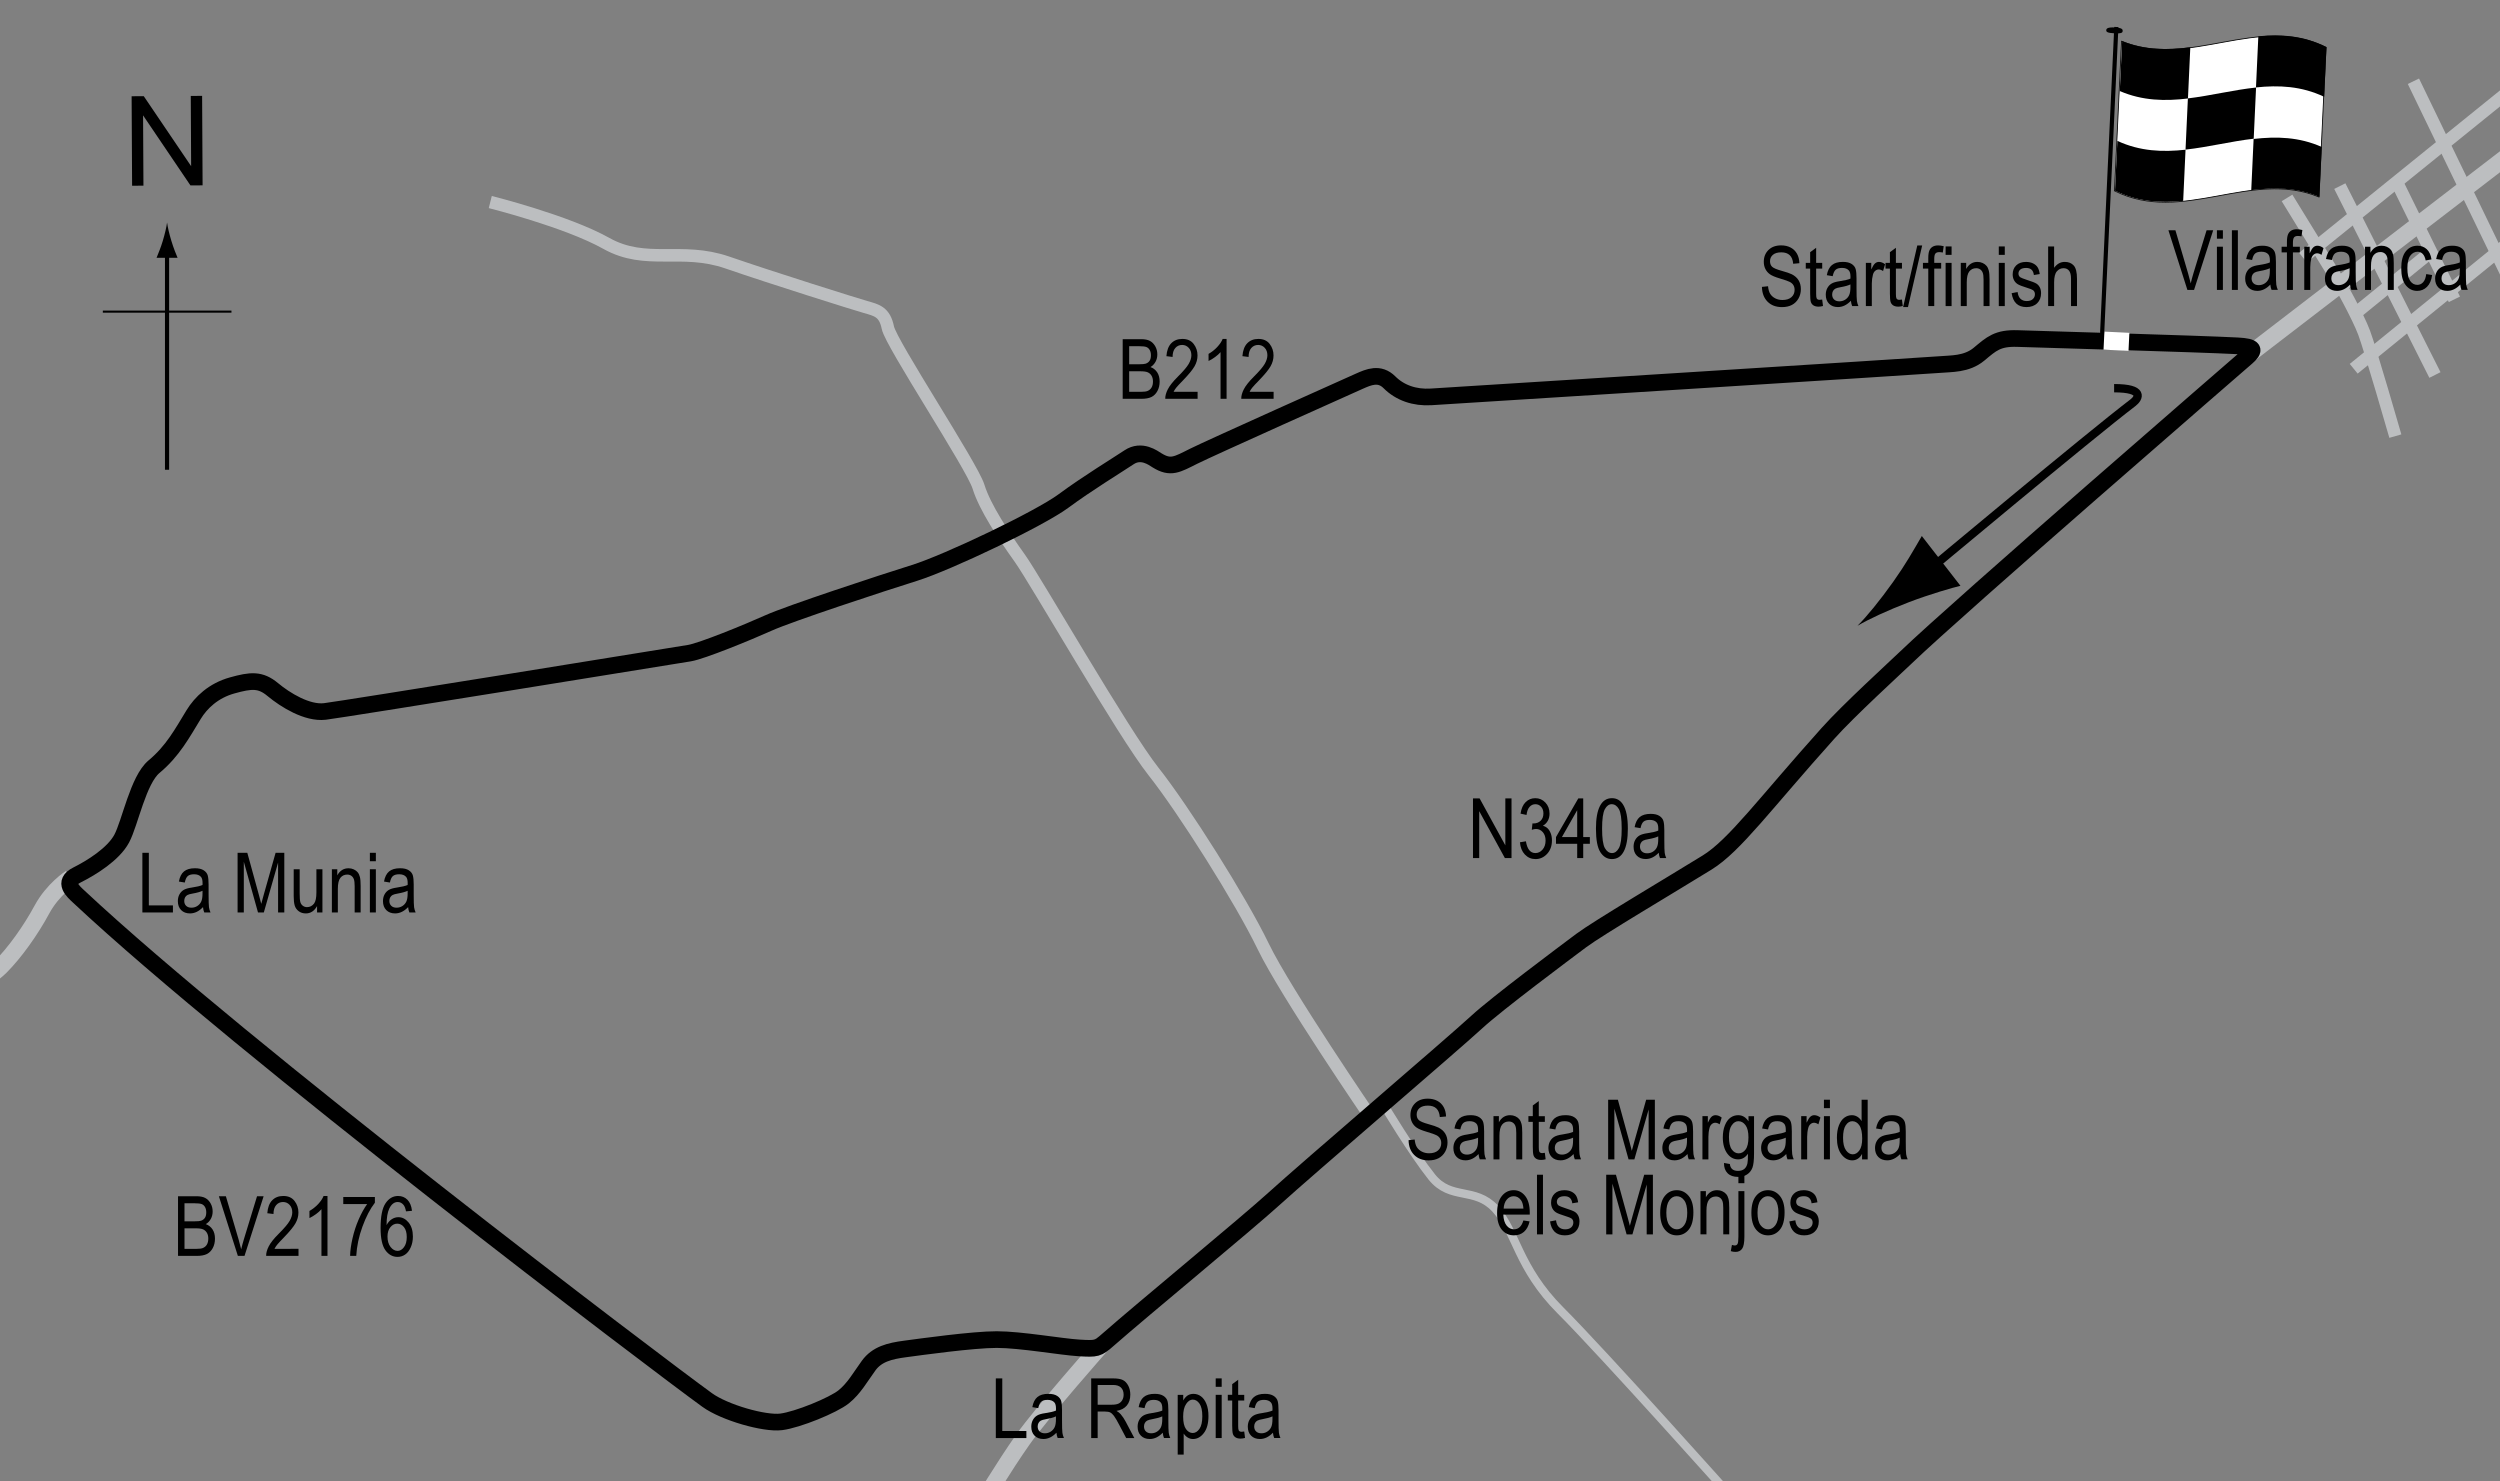 <?xml version="1.0" encoding="UTF-8"?> <!-- Generator: Adobe Illustrator 14.0.0, SVG Export Plug-In . SVG Version: 6.00 Build 43363) --> <svg xmlns="http://www.w3.org/2000/svg" xmlns:xlink="http://www.w3.org/1999/xlink" version="1.1" x="0px" y="0px" width="300px" height="177.75px" viewBox="0 0 300 177.75" xml:space="preserve"><rect x="0" y="0" width="300" height="177.75" fill="#808080" stroke="none"/> <g id="Sideroads"> <line fill="none" stroke="#BCBEC0" stroke-width="2" x1="269.943" y1="42.5" x2="304.11" y2="16.25"></line> <path fill="none" stroke="#BCBEC0" stroke-width="1.5" d="M274.443,23.75l6.25,10.167c0,0,2.25,4,3,6s3.75,12.417,3.75,12.417"></path> <line fill="none" stroke="#BCBEC0" stroke-width="1.5" x1="292.193" y1="29.833" x2="282.777" y2="37.5"></line> <line fill="none" stroke="#BCBEC0" stroke-width="1.5" x1="280.777" y1="22.333" x2="292.193" y2="45"></line> <line fill="none" stroke="#BCBEC0" stroke-width="1.5" x1="287.36" y1="21.333" x2="294.527" y2="35.917"></line> <line fill="none" stroke="#BCBEC0" stroke-width="1.5" x1="282.443" y1="44.25" x2="303.36" y2="27.25"></line> <line fill="none" stroke="#BCBEC0" stroke-width="1.5" x1="276.36" y1="30.917" x2="302.86" y2="9.5"></line> <path fill="none" stroke="#BCBEC0" stroke-width="2" d="M8.452,105.353c0,0-2.1,1.336-3.436,3.817s-3.244,5.152-4.961,6.87 s-10.878,7.825-10.878,7.825"></path> <path fill="none" stroke="#BCBEC0" stroke-width="2" d="M132.307,161.27c0,0-7.252,8.206-9.542,11.45s-5.153,8.015-5.153,8.015"></path> <path fill="none" stroke="#BCBEC0" stroke-width="1.5" d="M58.833,24.246c0,0,9.161,2.29,13.932,4.962s8.969,0.382,14.503,2.29 s15.267,4.962,16.603,5.344s2.29,0.573,2.672,2.481s10.115,16.603,10.878,19.083s3.054,5.916,4.962,8.588 s12.404,20.993,16.03,25.573s10.497,15.458,13.168,20.992s12.977,20.611,12.977,20.611"></path> <path fill="none" stroke="#BCBEC0" d="M166.085,132.643c0,0,3.435,5.724,5.725,8.587s5.153,1.146,7.634,3.817 s2.671,7.062,7.824,12.214s20.992,22.9,20.992,22.9"></path> <line fill="none" stroke="#BCBEC0" stroke-width="1.5" x1="289.61" y1="9.75" x2="304.36" y2="40.25"></line> </g> <g id="Circuit"> <path fill="none" stroke="#000000" stroke-width="2" d="M268.485,41.5c2.126,0.109,2.125,0.5,1.125,1.375s-34.5,29.875-40.875,36 c-1.408,1.353-6.852,6.312-9.375,9.125c-7.625,8.5-11.187,13.454-14.5,15.5c-4.25,2.625-13.125,7.875-15.125,9.375 s-10.093,7.535-12.5,9.75c-3.125,2.875-20.25,17.5-24.375,21.25c-3.294,2.994-15.75,13.25-19.875,16.875 c-1.263,1.11-1.375,1.125-3.5,1s-7-1-9.875-1s-9.125,0.875-11,1.125s-3.375,0.625-4.375,2s-1.75,2.75-3,3.75s-5.5,2.75-7.5,3 s-6.787-1.114-8.875-2.625c-5.875-4.25-55.875-42.125-75.375-60.375c-0.713-0.667-2-1.75-0.25-2.625s4.375-2.5,5.375-4.375 s1.969-7.037,3.875-8.625c2.25-1.875,3.375-4,4.75-6.25c0.877-1.435,2.375-2.875,4.625-3.5s3.375-0.75,4.875,0.5 s4.125,2.875,6.25,2.625s42.25-6.75,43.75-7s7-2.5,9.5-3.625s13.5-4.75,17.5-6s15-6.5,17.875-8.625s6.46-4.307,7.875-5.25 c1.5-1,2.899,0.082,3.375,0.375c1.625,1,2.375,0.5,4.375-0.5s18.75-8.5,19.875-9s2.423-1.077,3.625,0.125c1.25,1.25,3,1.875,5,1.75 s59.625-3.75,61-3.875s3.25,0,4.75-1.25s2.222-1.955,4.625-1.875C245.86,40.75,263.61,41.25,268.485,41.5z"></path> </g> <g id="Startline"> <line fill="none" stroke="#FFFFFF" stroke-width="3" x1="254.027" y1="39.867" x2="253.922" y2="42.031"></line> </g> <g id="Flag"> <g> <g> <path fill="#FFFFFF" stroke="#000000" stroke-width="0.1" d="M278.272,23.636c-8.179-3.363-16.357,3.355-24.536-0.736 c0.283-5.97,0.566-11.952,0.85-17.947c8.179,3.369,16.358-3.349,24.537,0.739C278.839,11.66,278.555,17.642,278.272,23.636z"></path> <path d="M262.555,11.819c-2.727,0.327-5.453,0.287-8.18-0.894c0.094-1.997,0.188-3.995,0.282-5.994 c2.727,1.103,5.453,1.092,8.18,0.741C262.744,7.722,262.649,9.771,262.555,11.819z"></path> <path d="M261.981,24.107c-2.727,0.271-5.453,0.121-8.18-1.225c0.095-1.991,0.188-3.982,0.283-5.976 c2.727,1.264,5.453,1.359,8.18,1.06C262.169,20.014,262.076,22.061,261.981,24.107z"></path> <path d="M270.445,16.645c-2.727,0.314-5.454,1.008-8.181,1.308c0.095-2.047,0.188-4.096,0.283-6.144 c2.727-0.326,5.453-1.019,8.18-1.306C270.633,12.55,270.539,14.597,270.445,16.645z"></path> <path d="M278.332,23.628c-2.728-1.138-5.454-1.149-8.182-0.809c0.095-2.048,0.188-4.096,0.283-6.143 c2.727-0.315,5.454-0.253,8.181,0.963C278.52,19.635,278.425,21.631,278.332,23.628z"></path> <path d="M278.899,11.617c-2.727-1.297-5.454-1.415-8.181-1.126c0.094-2.046,0.188-4.093,0.282-6.139 c2.727-0.258,5.453-0.083,8.18,1.297C279.086,7.637,278.993,9.626,278.899,11.617z"></path> </g> </g> <line fill="#FFFFFF" stroke="#000000" stroke-width="0.5" x1="253.96" y1="3.238" x2="252.258" y2="39.963"></line> <path d="M254.718,3.715c-0.007,0.194-0.093,0.323-0.974,0.284c-0.881-0.042-0.999-0.18-0.994-0.374 c0.013-0.196,0.146-0.37,1.027-0.329C254.656,3.337,254.729,3.521,254.718,3.715z"></path> <g> <path fill="none" stroke="#000000" d="M253.694,46.583c3.667,0,2.967,1.204,2.25,1.75c-5.249,4-25.019,20.525-25.019,20.525"></path> <path d="M227.185,69.816c1.501-2.11,2.352-3.644,3.433-5.494l4.638,5.976c-0.77,0.169-3.759,1.032-6.175,1.961 c-2.59,0.995-4.829,2.036-6.182,2.836C224.012,73.985,225.581,72.075,227.185,69.816z"></path> </g> </g> <g id="North"> <g> <g> <g> <line fill="none" stroke="#000000" stroke-width="0.5" x1="20.045" y1="56.371" x2="20.045" y2="30.088"></line> <path d="M19.534,28.907c-0.25,0.827-0.48,1.364-0.746,2.027h2.521c-0.112-0.237-0.496-1.2-0.745-2.027 c-0.268-0.885-0.45-1.687-0.516-2.207C19.983,27.221,19.8,28.022,19.534,28.907z"></path> </g> </g> </g> <line fill="none" stroke="#000000" stroke-width="0.25" x1="12.34" y1="37.396" x2="27.776" y2="37.396"></line> <g> <path d="M15.852,22.287L15.794,11.55l1.458-0.008l5.685,8.4l-0.045-8.43l1.362-0.007l0.057,10.737l-1.458,0.008l-5.685-8.407 l0.045,8.438L15.852,22.287z"></path> </g> </g> <g id="Labels"> <g> <path d="M17.085,109.495v-7.158h0.776v6.313h2.891v0.845H17.085z"></path> <path d="M24.361,108.855c-0.241,0.25-0.491,0.439-0.752,0.566s-0.53,0.19-0.811,0.19c-0.442,0-0.796-0.133-1.06-0.4 s-0.396-0.626-0.396-1.079c0-0.299,0.062-0.565,0.186-0.796s0.293-0.412,0.508-0.542s0.54-0.226,0.977-0.288 c0.586-0.086,1.016-0.188,1.289-0.308l0.005-0.225c0-0.355-0.063-0.604-0.19-0.747c-0.179-0.208-0.454-0.313-0.825-0.313 c-0.335,0-0.586,0.069-0.752,0.208s-0.288,0.4-0.366,0.783l-0.708-0.117c0.101-0.557,0.305-0.962,0.613-1.216 c0.307-0.254,0.747-0.381,1.32-0.381c0.446,0,0.796,0.084,1.05,0.251s0.414,0.375,0.481,0.623c0.066,0.248,0.1,0.609,0.1,1.084 v1.172c0,0.82,0.016,1.337,0.047,1.55c0.03,0.213,0.092,0.421,0.183,0.623h-0.752C24.432,109.316,24.383,109.103,24.361,108.855z M24.302,106.893c-0.264,0.13-0.656,0.241-1.177,0.332c-0.303,0.052-0.515,0.111-0.635,0.178s-0.214,0.161-0.281,0.283 c-0.066,0.122-0.1,0.263-0.1,0.422c0,0.248,0.076,0.445,0.229,0.593s0.364,0.222,0.635,0.222c0.257,0,0.491-0.067,0.7-0.2 c0.211-0.133,0.367-0.312,0.472-0.535s0.156-0.548,0.156-0.974V106.893z"></path> <path d="M28.511,109.495v-7.158h1.167l1.394,5.068l0.278,1.06c0.069-0.264,0.173-0.646,0.313-1.147l1.408-4.98h1.045v7.158H33.37 v-5.987l-1.712,5.987H30.96l-1.702-6.09v6.09H28.511z"></path> <path d="M38.047,109.495v-0.762c-0.166,0.293-0.361,0.513-0.586,0.659s-0.479,0.22-0.762,0.22c-0.335,0-0.622-0.09-0.859-0.271 s-0.396-0.409-0.477-0.686c-0.079-0.277-0.119-0.654-0.119-1.133v-3.213h0.718v2.876c0,0.534,0.026,0.891,0.081,1.072 c0.053,0.181,0.152,0.326,0.297,0.435c0.146,0.109,0.311,0.164,0.496,0.164c0.345,0,0.628-0.142,0.85-0.425 c0.188-0.244,0.283-0.692,0.283-1.343v-2.778h0.723v5.186H38.047z"></path> <path d="M39.825,109.495v-5.186h0.649v0.732c0.156-0.285,0.347-0.498,0.572-0.638c0.227-0.141,0.485-0.211,0.778-0.211 c0.227,0,0.438,0.045,0.631,0.134s0.35,0.207,0.468,0.352c0.119,0.145,0.207,0.333,0.266,0.564s0.088,0.586,0.088,1.064v3.188 h-0.718v-3.158c0-0.381-0.032-0.66-0.098-0.836c-0.065-0.176-0.167-0.312-0.305-0.408c-0.139-0.096-0.299-0.144-0.481-0.144 c-0.345,0-0.62,0.129-0.825,0.386s-0.308,0.699-0.308,1.325v2.835H39.825z"></path> <path d="M44.385,103.348v-1.011h0.718v1.011H44.385z M44.385,109.495v-5.186h0.718v5.186H44.385z"></path> <path d="M48.975,108.855c-0.241,0.25-0.491,0.439-0.752,0.566s-0.53,0.19-0.811,0.19c-0.442,0-0.796-0.133-1.06-0.4 s-0.396-0.626-0.396-1.079c0-0.299,0.062-0.565,0.186-0.796s0.293-0.412,0.508-0.542s0.54-0.226,0.977-0.288 c0.586-0.086,1.016-0.188,1.289-0.308l0.005-0.225c0-0.355-0.063-0.604-0.19-0.747c-0.179-0.208-0.454-0.313-0.825-0.313 c-0.335,0-0.586,0.069-0.752,0.208s-0.288,0.4-0.366,0.783l-0.708-0.117c0.101-0.557,0.306-0.962,0.612-1.216 c0.309-0.254,0.748-0.381,1.321-0.381c0.446,0,0.796,0.084,1.05,0.251s0.414,0.375,0.48,0.623 c0.067,0.248,0.101,0.609,0.101,1.084v1.172c0,0.82,0.016,1.337,0.046,1.55c0.031,0.213,0.093,0.421,0.184,0.623h-0.752 C49.046,109.316,48.998,109.103,48.975,108.855z M48.917,106.893c-0.264,0.13-0.656,0.241-1.177,0.332 c-0.303,0.052-0.515,0.111-0.635,0.178s-0.214,0.161-0.28,0.283c-0.067,0.122-0.101,0.263-0.101,0.422 c0,0.248,0.076,0.445,0.229,0.593s0.364,0.222,0.635,0.222c0.257,0,0.49-0.067,0.701-0.2c0.209-0.133,0.366-0.312,0.471-0.535 s0.156-0.548,0.156-0.974V106.893z"></path> </g> <g> <path d="M211.432,34.427l0.732-0.078c0.039,0.394,0.127,0.701,0.266,0.92s0.336,0.396,0.594,0.53c0.256,0.133,0.547,0.2,0.869,0.2 c0.461,0,0.82-0.113,1.076-0.338c0.256-0.226,0.383-0.519,0.383-0.88c0-0.211-0.045-0.396-0.139-0.553 c-0.092-0.158-0.232-0.287-0.42-0.388c-0.188-0.101-0.592-0.243-1.213-0.427c-0.555-0.165-0.947-0.33-1.182-0.496 s-0.418-0.377-0.547-0.632c-0.131-0.255-0.195-0.544-0.195-0.867c0-0.58,0.188-1.053,0.561-1.421 c0.375-0.368,0.879-0.552,1.514-0.552c0.438,0,0.818,0.086,1.146,0.259c0.326,0.172,0.58,0.42,0.762,0.742 c0.18,0.322,0.277,0.702,0.289,1.138l-0.746,0.068c-0.039-0.465-0.178-0.811-0.418-1.035c-0.238-0.225-0.576-0.337-1.008-0.337 c-0.439,0-0.775,0.099-1.006,0.295c-0.232,0.197-0.348,0.452-0.348,0.764c0,0.29,0.086,0.514,0.254,0.674 c0.17,0.159,0.551,0.321,1.143,0.484c0.58,0.16,0.986,0.299,1.221,0.417c0.357,0.183,0.627,0.423,0.811,0.721 c0.182,0.298,0.273,0.653,0.273,1.066c0,0.41-0.096,0.783-0.287,1.119c-0.193,0.337-0.453,0.593-0.783,0.769 c-0.332,0.175-0.729,0.263-1.195,0.263c-0.725,0-1.305-0.218-1.734-0.654C211.672,35.763,211.448,35.172,211.432,34.427z"></path> <path d="M218.663,35.945l0.098,0.776c-0.197,0.052-0.377,0.078-0.537,0.078c-0.25,0-0.451-0.05-0.605-0.149 c-0.152-0.099-0.258-0.235-0.314-0.408s-0.086-0.516-0.086-1.03v-2.983h-0.527v-0.684h0.527v-1.284l0.719-0.527v1.812h0.727v0.684 h-0.727v3.032c0,0.28,0.021,0.46,0.063,0.542c0.063,0.117,0.178,0.176,0.348,0.176C218.426,35.979,218.534,35.968,218.663,35.945z "></path> <path d="M222.11,36.092c-0.24,0.25-0.49,0.439-0.752,0.566c-0.26,0.127-0.529,0.19-0.811,0.19c-0.441,0-0.795-0.133-1.059-0.4 s-0.396-0.626-0.396-1.079c0-0.299,0.063-0.565,0.186-0.796c0.125-0.231,0.293-0.412,0.508-0.542s0.541-0.226,0.977-0.288 c0.586-0.086,1.016-0.188,1.289-0.308l0.006-0.225c0-0.355-0.064-0.604-0.191-0.747c-0.178-0.208-0.453-0.313-0.824-0.313 c-0.336,0-0.586,0.069-0.752,0.208s-0.289,0.4-0.367,0.783l-0.707-0.117c0.1-0.557,0.305-0.962,0.613-1.216 c0.307-0.254,0.746-0.381,1.32-0.381c0.445,0,0.795,0.084,1.049,0.251s0.414,0.375,0.482,0.623c0.066,0.248,0.1,0.609,0.1,1.084 v1.172c0,0.82,0.016,1.337,0.047,1.55c0.029,0.213,0.092,0.421,0.182,0.623h-0.752C222.182,36.552,222.133,36.339,222.11,36.092z M222.051,34.129c-0.264,0.13-0.656,0.241-1.176,0.332c-0.303,0.052-0.516,0.111-0.635,0.178 c-0.121,0.067-0.215,0.161-0.281,0.283s-0.1,0.263-0.1,0.422c0,0.248,0.076,0.445,0.229,0.593 c0.154,0.148,0.365,0.222,0.635,0.222c0.258,0,0.492-0.067,0.701-0.2c0.211-0.133,0.367-0.312,0.471-0.535 c0.105-0.223,0.156-0.548,0.156-0.974V34.129z"></path> <path d="M223.903,36.731v-5.186h0.648v0.786c0.166-0.365,0.318-0.606,0.457-0.725s0.293-0.178,0.467-0.178 c0.24,0,0.486,0.094,0.736,0.283l-0.244,0.815c-0.178-0.127-0.354-0.19-0.521-0.19c-0.154,0-0.293,0.054-0.42,0.161 s-0.217,0.257-0.27,0.449c-0.09,0.335-0.137,0.692-0.137,1.069v2.715H223.903z"></path> <path d="M228.233,35.945l0.098,0.776c-0.197,0.052-0.377,0.078-0.537,0.078c-0.25,0-0.451-0.05-0.605-0.149 c-0.152-0.099-0.258-0.235-0.314-0.408s-0.086-0.516-0.086-1.03v-2.983h-0.527v-0.684h0.527v-1.284l0.719-0.527v1.812h0.727v0.684 h-0.727v3.032c0,0.28,0.021,0.46,0.063,0.542c0.063,0.117,0.178,0.176,0.348,0.176C227.997,35.979,228.104,35.968,228.233,35.945z "></path> <path d="M228.375,36.849l1.701-7.397h0.586l-1.705,7.397H228.375z"></path> <path d="M231.393,36.731v-4.502h-0.641v-0.684h0.641v-0.552c0-0.407,0.041-0.712,0.127-0.916c0.084-0.204,0.215-0.359,0.389-0.466 c0.176-0.107,0.395-0.161,0.658-0.161c0.207,0,0.432,0.031,0.676,0.093l-0.107,0.762c-0.148-0.033-0.291-0.049-0.424-0.049 c-0.215,0-0.369,0.056-0.461,0.168c-0.094,0.112-0.141,0.326-0.141,0.642v0.479h0.83v0.684h-0.83v4.502H231.393z"></path> <path d="M233.473,30.584v-1.011h0.717v1.011H233.473z M233.473,36.731v-5.186h0.717v5.186H233.473z"></path> <path d="M235.293,36.731v-5.186h0.65v0.732c0.156-0.285,0.346-0.498,0.572-0.638c0.227-0.141,0.484-0.211,0.777-0.211 c0.227,0,0.438,0.045,0.631,0.134s0.35,0.207,0.469,0.352s0.207,0.333,0.266,0.564s0.088,0.586,0.088,1.064v3.188h-0.719v-3.158 c0-0.381-0.031-0.66-0.098-0.836c-0.064-0.176-0.166-0.312-0.305-0.408s-0.299-0.144-0.48-0.144c-0.346,0-0.621,0.129-0.826,0.386 s-0.307,0.699-0.307,1.325v2.835H235.293z"></path> <path d="M239.854,30.584v-1.011h0.719v1.011H239.854z M239.854,36.731v-5.186h0.719v5.186H239.854z"></path> <path d="M241.397,35.179l0.719-0.137c0.041,0.366,0.156,0.639,0.346,0.816c0.188,0.179,0.438,0.268,0.75,0.268 s0.553-0.077,0.723-0.232c0.172-0.155,0.256-0.351,0.256-0.588c0-0.205-0.072-0.365-0.219-0.479 c-0.102-0.078-0.346-0.176-0.732-0.293c-0.561-0.172-0.936-0.319-1.123-0.439c-0.189-0.121-0.336-0.282-0.439-0.483 c-0.105-0.202-0.156-0.431-0.156-0.688c0-0.443,0.141-0.802,0.424-1.079s0.676-0.415,1.178-0.415c0.314,0,0.594,0.057,0.832,0.171 c0.24,0.114,0.422,0.267,0.549,0.459s0.215,0.467,0.264,0.825l-0.703,0.117c-0.064-0.566-0.373-0.85-0.922-0.85 c-0.313,0-0.545,0.063-0.699,0.187c-0.152,0.125-0.229,0.285-0.229,0.479c0,0.191,0.072,0.342,0.219,0.453 c0.09,0.064,0.35,0.168,0.783,0.311c0.598,0.189,0.982,0.34,1.158,0.453c0.174,0.112,0.311,0.266,0.408,0.46 c0.098,0.194,0.146,0.425,0.146,0.692c0,0.496-0.158,0.897-0.471,1.203c-0.314,0.307-0.744,0.46-1.287,0.46 C242.151,36.849,241.561,36.292,241.397,35.179z"></path> <path d="M245.778,36.731v-7.158h0.717v2.568c0.17-0.238,0.361-0.416,0.574-0.535s0.449-0.178,0.705-0.178 c0.453,0,0.811,0.144,1.072,0.432s0.393,0.816,0.393,1.584v3.286h-0.717v-3.286c0-0.449-0.08-0.771-0.24-0.967 c-0.158-0.195-0.379-0.293-0.658-0.293c-0.313,0-0.578,0.125-0.799,0.376c-0.219,0.25-0.33,0.695-0.33,1.333v2.837H245.778z"></path> </g> <g> <path d="M262.487,34.79l-2.277-7.158h0.84l1.529,5.2c0.117,0.404,0.221,0.794,0.309,1.172c0.092-0.394,0.195-0.785,0.313-1.172 l1.59-5.2h0.791l-2.295,7.158H262.487z"></path> <path d="M266.03,28.643v-1.011h0.717v1.011H266.03z M266.03,34.79v-5.186h0.717v5.186H266.03z"></path> <path d="M267.827,34.79v-7.158h0.717v7.158H267.827z"></path> <path d="M272.44,34.15c-0.24,0.25-0.49,0.439-0.752,0.566c-0.26,0.127-0.529,0.19-0.811,0.19c-0.441,0-0.795-0.133-1.059-0.4 s-0.396-0.626-0.396-1.079c0-0.299,0.063-0.565,0.186-0.796c0.125-0.231,0.293-0.412,0.508-0.542s0.541-0.226,0.977-0.288 c0.586-0.086,1.016-0.188,1.289-0.308l0.006-0.225c0-0.355-0.064-0.604-0.191-0.747c-0.178-0.208-0.453-0.313-0.824-0.313 c-0.336,0-0.586,0.069-0.752,0.208s-0.289,0.4-0.367,0.783l-0.707-0.117c0.1-0.557,0.305-0.962,0.611-1.216 c0.309-0.254,0.748-0.381,1.322-0.381c0.445,0,0.795,0.084,1.049,0.251s0.414,0.375,0.48,0.623 c0.068,0.248,0.102,0.609,0.102,1.084v1.172c0,0.82,0.016,1.337,0.045,1.55c0.031,0.213,0.094,0.421,0.184,0.623h-0.752 C272.512,34.611,272.463,34.398,272.44,34.15z M272.381,32.188c-0.264,0.13-0.656,0.241-1.176,0.332 c-0.303,0.052-0.516,0.111-0.635,0.178c-0.121,0.067-0.215,0.161-0.281,0.283s-0.1,0.263-0.1,0.422 c0,0.248,0.076,0.445,0.229,0.593c0.154,0.148,0.365,0.222,0.635,0.222c0.258,0,0.49-0.067,0.701-0.2 c0.209-0.133,0.367-0.312,0.471-0.535c0.105-0.223,0.156-0.548,0.156-0.974V32.188z"></path> <path d="M274.432,34.79v-4.502h-0.639v-0.684h0.639v-0.552c0-0.407,0.043-0.712,0.127-0.916c0.086-0.204,0.215-0.359,0.391-0.466 c0.174-0.107,0.393-0.161,0.658-0.161c0.205,0,0.43,0.031,0.676,0.093l-0.107,0.762c-0.15-0.033-0.291-0.049-0.426-0.049 c-0.215,0-0.369,0.056-0.461,0.168c-0.094,0.112-0.139,0.326-0.139,0.642v0.479h0.83v0.684h-0.83v4.502H274.432z"></path> <path d="M276.512,34.79v-5.186h0.65v0.786c0.166-0.365,0.318-0.606,0.455-0.725c0.139-0.119,0.295-0.178,0.467-0.178 c0.242,0,0.486,0.094,0.738,0.283l-0.244,0.815c-0.18-0.127-0.354-0.19-0.523-0.19c-0.152,0-0.293,0.054-0.42,0.161 s-0.217,0.257-0.268,0.449c-0.092,0.335-0.137,0.692-0.137,1.069v2.715H276.512z"></path> <path d="M282.01,34.15c-0.24,0.25-0.49,0.439-0.752,0.566c-0.26,0.127-0.529,0.19-0.811,0.19c-0.441,0-0.795-0.133-1.059-0.4 s-0.396-0.626-0.396-1.079c0-0.299,0.063-0.565,0.186-0.796c0.125-0.231,0.293-0.412,0.508-0.542s0.541-0.226,0.977-0.288 c0.586-0.086,1.016-0.188,1.289-0.308l0.006-0.225c0-0.355-0.064-0.604-0.191-0.747c-0.178-0.208-0.453-0.313-0.824-0.313 c-0.336,0-0.586,0.069-0.752,0.208s-0.289,0.4-0.367,0.783l-0.707-0.117c0.1-0.557,0.305-0.962,0.611-1.216 c0.309-0.254,0.748-0.381,1.322-0.381c0.445,0,0.795,0.084,1.049,0.251s0.414,0.375,0.48,0.623 c0.068,0.248,0.102,0.609,0.102,1.084v1.172c0,0.82,0.016,1.337,0.045,1.55c0.031,0.213,0.094,0.421,0.184,0.623h-0.752 C282.083,34.611,282.034,34.398,282.01,34.15z M281.952,32.188c-0.264,0.13-0.656,0.241-1.176,0.332 c-0.303,0.052-0.516,0.111-0.635,0.178c-0.121,0.067-0.215,0.161-0.281,0.283s-0.1,0.263-0.1,0.422 c0,0.248,0.076,0.445,0.229,0.593c0.154,0.148,0.365,0.222,0.635,0.222c0.258,0,0.49-0.067,0.701-0.2 c0.209-0.133,0.367-0.312,0.471-0.535c0.105-0.223,0.156-0.548,0.156-0.974V32.188z"></path> <path d="M283.803,34.79v-5.186h0.648v0.732c0.156-0.285,0.348-0.498,0.572-0.638c0.227-0.141,0.486-0.211,0.779-0.211 c0.227,0,0.438,0.045,0.631,0.134s0.35,0.207,0.467,0.352c0.119,0.145,0.207,0.333,0.266,0.564s0.088,0.586,0.088,1.064v3.188 h-0.717v-3.158c0-0.381-0.033-0.66-0.098-0.836c-0.066-0.176-0.168-0.312-0.307-0.408c-0.137-0.096-0.297-0.144-0.48-0.144 c-0.344,0-0.619,0.129-0.824,0.386s-0.309,0.699-0.309,1.325v2.835H283.803z"></path> <path d="M291.147,32.891l0.707,0.112c-0.08,0.619-0.285,1.09-0.613,1.416c-0.326,0.326-0.719,0.488-1.178,0.488 c-0.557,0-1.016-0.229-1.375-0.686s-0.539-1.134-0.539-2.029c0-0.902,0.182-1.578,0.543-2.029c0.363-0.451,0.83-0.676,1.4-0.676 c0.439,0,0.809,0.137,1.109,0.41c0.303,0.273,0.494,0.684,0.58,1.23l-0.699,0.127c-0.068-0.35-0.188-0.611-0.355-0.785 c-0.17-0.173-0.373-0.26-0.611-0.26c-0.354,0-0.648,0.157-0.881,0.471s-0.35,0.813-0.35,1.497c0,0.707,0.111,1.217,0.334,1.533 c0.225,0.316,0.51,0.474,0.857,0.474c0.273,0,0.508-0.105,0.701-0.315S291.094,33.333,291.147,32.891z"></path> <path d="M295.233,34.15c-0.24,0.25-0.49,0.439-0.752,0.566c-0.26,0.127-0.529,0.19-0.811,0.19c-0.441,0-0.795-0.133-1.059-0.4 s-0.396-0.626-0.396-1.079c0-0.299,0.063-0.565,0.186-0.796c0.125-0.231,0.293-0.412,0.508-0.542s0.541-0.226,0.977-0.288 c0.586-0.086,1.016-0.188,1.289-0.308l0.006-0.225c0-0.355-0.064-0.604-0.191-0.747c-0.178-0.208-0.453-0.313-0.824-0.313 c-0.336,0-0.586,0.069-0.752,0.208s-0.289,0.4-0.367,0.783l-0.707-0.117c0.1-0.557,0.305-0.962,0.611-1.216 c0.309-0.254,0.748-0.381,1.322-0.381c0.445,0,0.795,0.084,1.049,0.251s0.414,0.375,0.48,0.623 c0.068,0.248,0.102,0.609,0.102,1.084v1.172c0,0.82,0.016,1.337,0.045,1.55c0.031,0.213,0.094,0.421,0.184,0.623h-0.752 C295.305,34.611,295.256,34.398,295.233,34.15z M295.174,32.188c-0.264,0.13-0.656,0.241-1.176,0.332 c-0.303,0.052-0.516,0.111-0.635,0.178c-0.121,0.067-0.215,0.161-0.281,0.283s-0.1,0.263-0.1,0.422 c0,0.248,0.076,0.445,0.229,0.593c0.154,0.148,0.365,0.222,0.635,0.222c0.258,0,0.49-0.067,0.701-0.2 c0.209-0.133,0.367-0.312,0.471-0.535c0.105-0.223,0.156-0.548,0.156-0.974V32.188z"></path> </g> <g> <path d="M169.028,136.82l0.732-0.078c0.039,0.394,0.128,0.701,0.266,0.92c0.139,0.22,0.337,0.396,0.594,0.53s0.547,0.2,0.869,0.2 c0.462,0,0.821-0.113,1.076-0.338c0.256-0.226,0.384-0.519,0.384-0.88c0-0.211-0.046-0.396-0.14-0.553 c-0.092-0.158-0.232-0.287-0.42-0.388c-0.187-0.101-0.591-0.243-1.213-0.427c-0.554-0.165-0.947-0.33-1.182-0.496 s-0.417-0.377-0.547-0.632s-0.195-0.544-0.195-0.867c0-0.58,0.188-1.053,0.562-1.421s0.879-0.552,1.514-0.552 c0.437,0,0.817,0.086,1.146,0.259c0.326,0.172,0.58,0.42,0.762,0.742c0.18,0.322,0.277,0.702,0.29,1.138l-0.747,0.068 c-0.039-0.465-0.178-0.811-0.418-1.035c-0.238-0.225-0.575-0.337-1.008-0.337c-0.439,0-0.774,0.099-1.006,0.295 S170,133.422,170,133.734c0,0.29,0.085,0.514,0.254,0.674c0.169,0.159,0.55,0.321,1.143,0.484c0.579,0.16,0.985,0.299,1.22,0.417 c0.358,0.183,0.628,0.423,0.811,0.721c0.183,0.298,0.274,0.653,0.274,1.066c0,0.41-0.096,0.783-0.288,1.119 c-0.192,0.337-0.453,0.593-0.783,0.769c-0.331,0.175-0.729,0.263-1.194,0.263c-0.726,0-1.305-0.218-1.735-0.654 C169.268,138.157,169.044,137.566,169.028,136.82z"></path> <path d="M177.426,138.485c-0.241,0.25-0.491,0.439-0.752,0.566s-0.53,0.19-0.811,0.19c-0.442,0-0.796-0.133-1.06-0.4 s-0.396-0.626-0.396-1.079c0-0.299,0.062-0.565,0.186-0.796s0.293-0.412,0.508-0.542s0.54-0.226,0.977-0.288 c0.586-0.086,1.016-0.188,1.289-0.308l0.005-0.225c0-0.355-0.063-0.604-0.19-0.747c-0.179-0.208-0.454-0.313-0.825-0.313 c-0.335,0-0.586,0.069-0.752,0.208s-0.288,0.4-0.366,0.783l-0.708-0.117c0.101-0.557,0.306-0.962,0.612-1.216 c0.309-0.254,0.748-0.381,1.321-0.381c0.446,0,0.796,0.084,1.05,0.251s0.414,0.375,0.48,0.623 c0.067,0.248,0.101,0.609,0.101,1.084v1.172c0,0.82,0.016,1.337,0.046,1.55c0.031,0.213,0.093,0.421,0.184,0.623h-0.752 C177.498,138.946,177.449,138.733,177.426,138.485z M177.368,136.522c-0.264,0.13-0.656,0.241-1.177,0.332 c-0.303,0.052-0.515,0.111-0.635,0.178s-0.214,0.161-0.28,0.283c-0.067,0.122-0.101,0.263-0.101,0.422 c0,0.248,0.076,0.445,0.229,0.593s0.364,0.222,0.635,0.222c0.257,0,0.49-0.067,0.701-0.2c0.209-0.133,0.366-0.312,0.471-0.535 s0.156-0.548,0.156-0.974V136.522z"></path> <path d="M179.218,139.125v-5.186h0.649v0.732c0.156-0.285,0.347-0.498,0.572-0.638c0.227-0.141,0.485-0.211,0.778-0.211 c0.227,0,0.438,0.045,0.631,0.134s0.35,0.207,0.468,0.352c0.119,0.145,0.207,0.333,0.266,0.564s0.088,0.586,0.088,1.064v3.188 h-0.718v-3.158c0-0.381-0.032-0.66-0.098-0.836c-0.065-0.176-0.167-0.312-0.306-0.408c-0.138-0.096-0.298-0.144-0.48-0.144 c-0.345,0-0.62,0.129-0.825,0.386s-0.308,0.699-0.308,1.325v2.835H179.218z"></path> <path d="M185.38,138.339l0.098,0.776c-0.198,0.052-0.378,0.078-0.537,0.078c-0.251,0-0.452-0.05-0.605-0.149 s-0.258-0.235-0.315-0.408c-0.057-0.172-0.085-0.516-0.085-1.03v-2.983h-0.527v-0.684h0.527v-1.284l0.718-0.527v1.812h0.728v0.684 h-0.728v3.032c0,0.28,0.021,0.46,0.063,0.542c0.062,0.117,0.178,0.176,0.347,0.176C185.144,138.373,185.25,138.362,185.38,138.339 z"></path> <path d="M188.828,138.485c-0.241,0.25-0.491,0.439-0.752,0.566s-0.53,0.19-0.811,0.19c-0.442,0-0.796-0.133-1.06-0.4 s-0.396-0.626-0.396-1.079c0-0.299,0.062-0.565,0.186-0.796s0.293-0.412,0.508-0.542s0.54-0.226,0.977-0.288 c0.586-0.086,1.016-0.188,1.289-0.308l0.005-0.225c0-0.355-0.063-0.604-0.19-0.747c-0.179-0.208-0.454-0.313-0.825-0.313 c-0.335,0-0.586,0.069-0.752,0.208s-0.288,0.4-0.366,0.783l-0.708-0.117c0.101-0.557,0.305-0.962,0.613-1.216 c0.307-0.254,0.747-0.381,1.32-0.381c0.446,0,0.796,0.084,1.05,0.251s0.414,0.375,0.481,0.623c0.066,0.248,0.1,0.609,0.1,1.084 v1.172c0,0.82,0.016,1.337,0.047,1.55c0.03,0.213,0.092,0.421,0.183,0.623h-0.752C188.899,138.946,188.85,138.733,188.828,138.485 z M188.769,136.522c-0.264,0.13-0.656,0.241-1.177,0.332c-0.303,0.052-0.515,0.111-0.635,0.178s-0.214,0.161-0.281,0.283 c-0.066,0.122-0.1,0.263-0.1,0.422c0,0.248,0.076,0.445,0.229,0.593s0.364,0.222,0.635,0.222c0.257,0,0.491-0.067,0.7-0.2 c0.211-0.133,0.367-0.312,0.472-0.535s0.156-0.548,0.156-0.974V136.522z"></path> <path d="M192.978,139.125v-7.158h1.167l1.394,5.068l0.278,1.06c0.069-0.264,0.173-0.646,0.313-1.147l1.408-4.98h1.045v7.158 h-0.747v-5.987l-1.712,5.987h-0.697l-1.702-6.09v6.09H192.978z"></path> <path d="M202.5,138.485c-0.241,0.25-0.491,0.439-0.752,0.566s-0.53,0.19-0.811,0.19c-0.442,0-0.796-0.133-1.06-0.4 s-0.396-0.626-0.396-1.079c0-0.299,0.062-0.565,0.186-0.796s0.293-0.412,0.508-0.542s0.54-0.226,0.977-0.288 c0.586-0.086,1.016-0.188,1.289-0.308l0.005-0.225c0-0.355-0.063-0.604-0.19-0.747c-0.179-0.208-0.454-0.313-0.825-0.313 c-0.335,0-0.586,0.069-0.752,0.208s-0.288,0.4-0.366,0.783l-0.708-0.117c0.101-0.557,0.305-0.962,0.613-1.216 c0.307-0.254,0.747-0.381,1.32-0.381c0.446,0,0.796,0.084,1.05,0.251s0.414,0.375,0.481,0.623c0.066,0.248,0.1,0.609,0.1,1.084 v1.172c0,0.82,0.016,1.337,0.047,1.55c0.03,0.213,0.092,0.421,0.183,0.623h-0.752C202.571,138.946,202.522,138.733,202.5,138.485z M202.441,136.522c-0.264,0.13-0.656,0.241-1.177,0.332c-0.303,0.052-0.515,0.111-0.635,0.178s-0.214,0.161-0.281,0.283 c-0.066,0.122-0.1,0.263-0.1,0.422c0,0.248,0.076,0.445,0.229,0.593s0.364,0.222,0.635,0.222c0.257,0,0.491-0.067,0.7-0.2 c0.211-0.133,0.367-0.312,0.472-0.535s0.156-0.548,0.156-0.974V136.522z"></path> <path d="M204.292,139.125v-5.186h0.649v0.786c0.166-0.365,0.318-0.606,0.456-0.725c0.139-0.119,0.294-0.178,0.467-0.178 c0.241,0,0.486,0.094,0.737,0.283l-0.244,0.815c-0.179-0.127-0.354-0.19-0.522-0.19c-0.153,0-0.293,0.054-0.42,0.161 s-0.217,0.257-0.269,0.449c-0.091,0.335-0.137,0.692-0.137,1.069v2.715H204.292z"></path> <path d="M206.879,139.555l0.703,0.127c0.032,0.278,0.13,0.485,0.293,0.621c0.163,0.136,0.389,0.204,0.679,0.204 c0.315,0,0.567-0.076,0.755-0.227c0.187-0.151,0.314-0.377,0.383-0.676c0.042-0.183,0.063-0.566,0.063-1.153 c-0.156,0.223-0.332,0.392-0.527,0.504c-0.195,0.113-0.412,0.17-0.649,0.17c-0.508,0-0.93-0.215-1.265-0.645 c-0.384-0.495-0.576-1.157-0.576-1.987c0-0.557,0.085-1.043,0.254-1.46s0.392-0.723,0.667-0.918 c0.274-0.195,0.583-0.293,0.925-0.293c0.251,0,0.479,0.062,0.687,0.185c0.206,0.123,0.39,0.307,0.549,0.553v-0.62h0.664v4.482 c0,0.797-0.065,1.366-0.195,1.707s-0.344,0.609-0.64,0.805c-0.296,0.197-0.652,0.296-1.069,0.296c-0.55,0-0.974-0.147-1.27-0.444 C207.013,140.489,206.87,140.079,206.879,139.555z M207.475,136.439c0,0.682,0.112,1.18,0.338,1.493 c0.225,0.313,0.5,0.47,0.826,0.47s0.604-0.153,0.832-0.46c0.229-0.307,0.343-0.795,0.343-1.464c0-0.653-0.117-1.138-0.353-1.456 c-0.234-0.318-0.521-0.478-0.856-0.478c-0.3,0-0.563,0.159-0.79,0.478C207.588,135.34,207.475,135.813,207.475,136.439z"></path> <path d="M214.35,138.485c-0.241,0.25-0.491,0.439-0.752,0.566s-0.53,0.19-0.811,0.19c-0.442,0-0.796-0.133-1.06-0.4 s-0.396-0.626-0.396-1.079c0-0.299,0.062-0.565,0.186-0.796s0.293-0.412,0.508-0.542s0.54-0.226,0.977-0.288 c0.586-0.086,1.016-0.188,1.289-0.308l0.005-0.225c0-0.355-0.063-0.604-0.19-0.747c-0.179-0.208-0.454-0.313-0.825-0.313 c-0.335,0-0.586,0.069-0.752,0.208s-0.288,0.4-0.366,0.783l-0.708-0.117c0.101-0.557,0.306-0.962,0.612-1.216 c0.309-0.254,0.748-0.381,1.321-0.381c0.446,0,0.796,0.084,1.05,0.251s0.414,0.375,0.48,0.623 c0.067,0.248,0.101,0.609,0.101,1.084v1.172c0,0.82,0.016,1.337,0.046,1.55c0.031,0.213,0.093,0.421,0.184,0.623h-0.752 C214.421,138.946,214.373,138.733,214.35,138.485z M214.292,136.522c-0.264,0.13-0.656,0.241-1.177,0.332 c-0.303,0.052-0.515,0.111-0.635,0.178s-0.214,0.161-0.28,0.283c-0.067,0.122-0.101,0.263-0.101,0.422 c0,0.248,0.076,0.445,0.229,0.593s0.364,0.222,0.635,0.222c0.257,0,0.49-0.067,0.701-0.2c0.209-0.133,0.366-0.312,0.471-0.535 s0.156-0.548,0.156-0.974V136.522z"></path> <path d="M216.142,139.125v-5.186h0.649v0.786c0.166-0.365,0.318-0.606,0.457-0.725c0.138-0.119,0.293-0.178,0.466-0.178 c0.241,0,0.486,0.094,0.737,0.283l-0.244,0.815c-0.179-0.127-0.354-0.19-0.522-0.19c-0.153,0-0.293,0.054-0.42,0.161 s-0.217,0.257-0.269,0.449c-0.091,0.335-0.137,0.692-0.137,1.069v2.715H216.142z"></path> <path d="M218.872,132.978v-1.011h0.718v1.011H218.872z M218.872,139.125v-5.186h0.718v5.186H218.872z"></path> <path d="M223.447,139.125v-0.654c-0.13,0.25-0.298,0.442-0.503,0.574s-0.427,0.198-0.664,0.198c-0.501,0-0.936-0.237-1.301-0.71 c-0.367-0.474-0.55-1.14-0.55-2c0-0.589,0.081-1.089,0.244-1.499c0.162-0.41,0.379-0.714,0.65-0.913s0.573-0.298,0.904-0.298 c0.237,0,0.457,0.063,0.66,0.188s0.372,0.3,0.505,0.525v-2.568h0.728v7.158H223.447z M221.167,136.537 c0,0.67,0.116,1.168,0.35,1.494c0.232,0.326,0.504,0.488,0.813,0.488c0.306,0,0.571-0.156,0.796-0.469s0.337-0.785,0.337-1.416 c0-0.726-0.112-1.256-0.337-1.589s-0.508-0.5-0.85-0.5c-0.304,0-0.563,0.16-0.782,0.481 C221.276,135.347,221.167,135.85,221.167,136.537z"></path> <path d="M228.022,138.485c-0.241,0.25-0.491,0.439-0.752,0.566s-0.53,0.19-0.811,0.19c-0.442,0-0.796-0.133-1.06-0.4 s-0.396-0.626-0.396-1.079c0-0.299,0.062-0.565,0.186-0.796s0.293-0.412,0.508-0.542s0.54-0.226,0.977-0.288 c0.586-0.086,1.016-0.188,1.289-0.308l0.005-0.225c0-0.355-0.063-0.604-0.19-0.747c-0.179-0.208-0.454-0.313-0.825-0.313 c-0.335,0-0.586,0.069-0.752,0.208s-0.288,0.4-0.366,0.783l-0.708-0.117c0.101-0.557,0.306-0.962,0.612-1.216 c0.309-0.254,0.748-0.381,1.321-0.381c0.446,0,0.796,0.084,1.05,0.251s0.414,0.375,0.48,0.623 c0.067,0.248,0.101,0.609,0.101,1.084v1.172c0,0.82,0.016,1.337,0.046,1.55c0.031,0.213,0.093,0.421,0.184,0.623h-0.752 C228.093,138.946,228.044,138.733,228.022,138.485z M227.963,136.522c-0.264,0.13-0.656,0.241-1.177,0.332 c-0.303,0.052-0.515,0.111-0.635,0.178s-0.214,0.161-0.28,0.283c-0.067,0.122-0.101,0.263-0.101,0.422 c0,0.248,0.076,0.445,0.229,0.593s0.364,0.222,0.635,0.222c0.257,0,0.49-0.067,0.701-0.2c0.209-0.133,0.366-0.312,0.471-0.535 s0.156-0.548,0.156-0.974V136.522z"></path> <path d="M182.807,146.455l0.742,0.112c-0.124,0.554-0.348,0.971-0.672,1.253c-0.323,0.281-0.725,0.422-1.203,0.422 c-0.603,0-1.09-0.229-1.463-0.686c-0.372-0.458-0.559-1.117-0.559-1.98c0-0.895,0.188-1.578,0.564-2.049 c0.375-0.47,0.852-0.705,1.428-0.705c0.55,0,1.009,0.23,1.377,0.693s0.552,1.131,0.552,2.007l-0.005,0.234h-3.174 c0.029,0.583,0.164,1.022,0.405,1.318s0.534,0.444,0.879,0.444C182.219,147.52,182.595,147.164,182.807,146.455z M180.439,145.034 h2.373c-0.032-0.449-0.129-0.784-0.288-1.006c-0.231-0.322-0.525-0.483-0.884-0.483c-0.322,0-0.598,0.135-0.825,0.402 C180.587,144.217,180.461,144.578,180.439,145.034z"></path> <path d="M184.438,148.125v-7.158h0.718v7.158H184.438z"></path> <path d="M186.005,146.572l0.718-0.137c0.042,0.366,0.157,0.639,0.346,0.816c0.188,0.179,0.438,0.268,0.75,0.268 c0.313,0,0.554-0.077,0.724-0.232c0.171-0.154,0.256-0.35,0.256-0.588c0-0.205-0.073-0.365-0.22-0.479 c-0.101-0.078-0.345-0.176-0.732-0.293c-0.56-0.172-0.935-0.318-1.123-0.439s-0.335-0.281-0.439-0.483s-0.156-0.431-0.156-0.688 c0-0.443,0.142-0.803,0.425-1.079s0.676-0.415,1.177-0.415c0.315,0,0.594,0.057,0.832,0.171c0.24,0.114,0.423,0.267,0.55,0.459 s0.215,0.468,0.264,0.825l-0.703,0.117c-0.065-0.566-0.373-0.85-0.923-0.85c-0.313,0-0.545,0.063-0.698,0.188 s-0.229,0.284-0.229,0.479c0,0.191,0.073,0.342,0.22,0.453c0.089,0.064,0.35,0.168,0.783,0.311 c0.597,0.189,0.982,0.34,1.157,0.453c0.175,0.111,0.312,0.266,0.409,0.459c0.097,0.194,0.146,0.426,0.146,0.692 c0,0.495-0.157,0.897-0.471,1.203c-0.314,0.307-0.743,0.46-1.287,0.46C186.759,148.242,186.168,147.686,186.005,146.572z"></path> <path d="M192.744,148.125v-7.158h1.167l1.394,5.068l0.278,1.06c0.069-0.264,0.173-0.646,0.313-1.147l1.408-4.98h1.045v7.158 h-0.747v-5.986l-1.712,5.986h-0.697l-1.702-6.09v6.09H192.744z"></path> <path d="M199.223,145.532c0-0.896,0.188-1.571,0.564-2.026c0.375-0.455,0.852-0.684,1.428-0.684c0.566,0,1.04,0.229,1.421,0.684 s0.571,1.113,0.571,1.973c0,0.932-0.188,1.625-0.562,2.08s-0.852,0.684-1.431,0.684c-0.569,0-1.044-0.229-1.424-0.686 C199.413,147.099,199.223,146.424,199.223,145.532z M199.96,145.529c0,0.672,0.122,1.172,0.366,1.499s0.547,0.491,0.908,0.491 c0.339,0,0.629-0.166,0.871-0.496c0.243-0.331,0.364-0.828,0.364-1.494c0-0.668-0.122-1.166-0.366-1.493s-0.547-0.491-0.908-0.491 c-0.342,0-0.633,0.164-0.874,0.494C200.081,144.367,199.96,144.865,199.96,145.529z"></path> <path d="M204.057,148.125v-5.186h0.649v0.732c0.156-0.285,0.347-0.498,0.572-0.639c0.227-0.141,0.485-0.211,0.778-0.211 c0.227,0,0.438,0.045,0.631,0.135c0.193,0.089,0.35,0.206,0.468,0.352c0.119,0.145,0.207,0.332,0.266,0.563 s0.088,0.586,0.088,1.064v3.188h-0.718v-3.158c0-0.381-0.032-0.659-0.098-0.836c-0.065-0.176-0.167-0.312-0.305-0.408 c-0.139-0.096-0.299-0.144-0.481-0.144c-0.345,0-0.62,0.129-0.825,0.386c-0.205,0.258-0.308,0.699-0.308,1.325v2.835H204.057z"></path> <path d="M207.695,150.137l0.137-0.747c0.144,0.046,0.256,0.068,0.337,0.068c0.153,0,0.265-0.06,0.334-0.181 c0.07-0.121,0.105-0.416,0.105-0.889v-5.449h0.718v5.469c0,0.707-0.091,1.187-0.271,1.44c-0.182,0.254-0.445,0.381-0.794,0.381 C208.066,150.229,207.877,150.199,207.695,150.137z M208.608,141.987v-1.021h0.718v1.021H208.608z"></path> <path d="M210.166,145.532c0-0.896,0.188-1.571,0.563-2.026c0.377-0.455,0.853-0.684,1.429-0.684c0.566,0,1.04,0.229,1.421,0.684 s0.571,1.113,0.571,1.973c0,0.932-0.188,1.625-0.562,2.08s-0.852,0.684-1.431,0.684c-0.569,0-1.044-0.229-1.423-0.686 C210.355,147.099,210.166,146.424,210.166,145.532z M210.903,145.529c0,0.672,0.122,1.172,0.366,1.499s0.547,0.491,0.908,0.491 c0.339,0,0.629-0.166,0.872-0.496c0.242-0.331,0.363-0.828,0.363-1.494c0-0.668-0.122-1.166-0.366-1.493s-0.547-0.491-0.908-0.491 c-0.342,0-0.633,0.164-0.874,0.494C211.023,144.367,210.903,144.865,210.903,145.529z"></path> <path d="M214.721,146.572l0.718-0.137c0.042,0.366,0.157,0.639,0.346,0.816c0.188,0.179,0.438,0.268,0.75,0.268 c0.313,0,0.554-0.077,0.724-0.232c0.171-0.154,0.256-0.35,0.256-0.588c0-0.205-0.073-0.365-0.22-0.479 c-0.101-0.078-0.345-0.176-0.732-0.293c-0.56-0.172-0.935-0.318-1.123-0.439s-0.335-0.281-0.439-0.483s-0.156-0.431-0.156-0.688 c0-0.443,0.142-0.803,0.425-1.079s0.676-0.415,1.177-0.415c0.315,0,0.593,0.057,0.833,0.171c0.238,0.114,0.422,0.267,0.549,0.459 s0.215,0.468,0.264,0.825l-0.703,0.117c-0.065-0.566-0.373-0.85-0.923-0.85c-0.313,0-0.545,0.063-0.698,0.188 s-0.229,0.284-0.229,0.479c0,0.191,0.073,0.342,0.22,0.453c0.089,0.064,0.35,0.168,0.783,0.311 c0.597,0.189,0.982,0.34,1.157,0.453c0.175,0.111,0.312,0.266,0.409,0.459c0.097,0.194,0.146,0.426,0.146,0.692 c0,0.495-0.157,0.897-0.472,1.203c-0.313,0.307-0.742,0.46-1.286,0.46C215.475,148.242,214.884,147.686,214.721,146.572z"></path> </g> <g> <path d="M134.723,47.858V40.7h2.205c0.446,0,0.8,0.069,1.061,0.208s0.474,0.354,0.641,0.646c0.166,0.292,0.249,0.616,0.249,0.971 c0,0.329-0.071,0.625-0.215,0.888s-0.345,0.475-0.605,0.634c0.34,0.124,0.608,0.335,0.805,0.633s0.294,0.665,0.294,1.102 c0,0.434-0.089,0.813-0.267,1.141c-0.177,0.327-0.414,0.565-0.71,0.713c-0.296,0.148-0.703,0.222-1.221,0.222H134.723z M135.5,43.708h1.271c0.333,0,0.569-0.023,0.71-0.068c0.202-0.068,0.357-0.183,0.467-0.344s0.164-0.38,0.164-0.657 c0-0.257-0.05-0.471-0.149-0.642s-0.231-0.289-0.396-0.354c-0.164-0.065-0.46-0.098-0.888-0.098H135.5V43.708z M135.5,47.014 h1.463c0.322,0,0.561-0.029,0.714-0.088c0.222-0.084,0.391-0.224,0.506-0.417c0.116-0.194,0.174-0.437,0.174-0.73 c0-0.27-0.056-0.499-0.166-0.686c-0.111-0.187-0.261-0.324-0.448-0.41s-0.481-0.129-0.883-0.129H135.5V47.014z"></path> <path d="M143.712,47.014v0.845h-3.882c-0.01-0.342,0.094-0.725,0.31-1.148c0.217-0.424,0.613-0.923,1.189-1.5 c0.674-0.671,1.115-1.19,1.323-1.557s0.313-0.708,0.313-1.024c0-0.365-0.106-0.662-0.319-0.892 c-0.214-0.23-0.477-0.345-0.789-0.345c-0.335,0-0.61,0.124-0.825,0.373c-0.215,0.248-0.322,0.604-0.322,1.068l-0.742-0.093 c0.052-0.687,0.247-1.204,0.583-1.55c0.338-0.347,0.781-0.52,1.331-0.52c0.599,0,1.052,0.202,1.36,0.605 c0.307,0.404,0.461,0.862,0.461,1.376c0,0.456-0.12,0.892-0.361,1.31c-0.241,0.418-0.698,0.976-1.372,1.673 c-0.43,0.439-0.707,0.739-0.833,0.899c-0.125,0.16-0.227,0.319-0.305,0.479H143.712z"></path> <path d="M147.189,47.858h-0.723v-5.601c-0.166,0.195-0.389,0.395-0.669,0.598s-0.537,0.357-0.771,0.461v-0.85 c0.397-0.228,0.748-0.506,1.052-0.835c0.305-0.329,0.519-0.649,0.643-0.962h0.469V47.858z"></path> <path d="M152.833,47.014v0.845h-3.882c-0.01-0.342,0.094-0.725,0.31-1.148c0.217-0.424,0.613-0.923,1.189-1.5 c0.674-0.671,1.115-1.19,1.323-1.557s0.313-0.708,0.313-1.024c0-0.365-0.106-0.662-0.319-0.892 c-0.214-0.23-0.477-0.345-0.789-0.345c-0.335,0-0.61,0.124-0.825,0.373c-0.215,0.248-0.322,0.604-0.322,1.068l-0.742-0.093 c0.052-0.687,0.247-1.204,0.583-1.55c0.338-0.347,0.781-0.52,1.331-0.52c0.599,0,1.052,0.202,1.36,0.605 c0.307,0.404,0.461,0.862,0.461,1.376c0,0.456-0.12,0.892-0.361,1.31c-0.241,0.418-0.698,0.976-1.372,1.673 c-0.43,0.439-0.707,0.739-0.833,0.899c-0.125,0.16-0.227,0.319-0.305,0.479H152.833z"></path> </g> <g> <path d="M176.758,102.969v-7.158h0.796l3.086,5.631v-5.631h0.742v7.158h-0.796l-3.081-5.632v5.632H176.758z"></path> <path d="M182.393,101.074l0.718-0.117c0.15,0.941,0.53,1.411,1.14,1.411c0.33,0,0.615-0.139,0.856-0.418s0.362-0.64,0.362-1.083 c0-0.417-0.11-0.753-0.332-1.008s-0.493-0.381-0.815-0.381c-0.137,0-0.306,0.033-0.508,0.098l0.083-0.771l0.112,0.01 c0.356,0,0.646-0.109,0.868-0.327c0.222-0.217,0.333-0.508,0.333-0.872c0-0.334-0.093-0.603-0.279-0.806 c-0.186-0.203-0.412-0.305-0.68-0.305c-0.277,0-0.512,0.106-0.703,0.32c-0.19,0.213-0.313,0.536-0.364,0.969l-0.718-0.156 c0.091-0.612,0.296-1.074,0.615-1.387s0.705-0.469,1.157-0.469c0.476,0,0.879,0.176,1.211,0.527 c0.332,0.352,0.498,0.794,0.498,1.328c0,0.325-0.07,0.613-0.211,0.863s-0.338,0.447-0.59,0.59 c0.233,0.065,0.426,0.173,0.578,0.322c0.152,0.15,0.275,0.35,0.37,0.6c0.094,0.25,0.141,0.53,0.141,0.839 c0,0.657-0.193,1.195-0.581,1.613s-0.852,0.627-1.392,0.627c-0.501,0-0.926-0.182-1.274-0.547S182.442,101.689,182.393,101.074z"></path> <path d="M189.263,102.969v-1.714h-2.544v-0.806l2.676-4.639h0.591v4.639h0.796v0.806h-0.796v1.714H189.263z M189.263,100.449 v-3.228l-1.834,3.228H189.263z"></path> <path d="M191.514,99.438c0-1.201,0.162-2.111,0.485-2.729c0.324-0.619,0.802-0.928,1.434-0.928c0.56,0,1.001,0.25,1.323,0.752 c0.391,0.605,0.586,1.574,0.586,2.905c0,1.195-0.161,2.102-0.483,2.722s-0.801,0.93-1.436,0.93c-0.56,0-1.018-0.273-1.375-0.82 C191.693,101.724,191.514,100.78,191.514,99.438z M192.251,99.436c0,1.163,0.111,1.942,0.335,2.338s0.51,0.594,0.858,0.594 c0.33,0,0.605-0.2,0.827-0.601s0.333-1.178,0.333-2.331c0-1.167-0.111-1.947-0.335-2.341s-0.514-0.591-0.869-0.591 c-0.326,0-0.599,0.2-0.819,0.601C192.362,97.506,192.251,98.283,192.251,99.436z"></path> <path d="M199.048,102.329c-0.241,0.25-0.491,0.439-0.752,0.566s-0.53,0.19-0.811,0.19c-0.442,0-0.796-0.133-1.06-0.4 s-0.396-0.626-0.396-1.079c0-0.299,0.062-0.565,0.186-0.796s0.293-0.412,0.508-0.542s0.54-0.226,0.977-0.288 c0.586-0.086,1.016-0.188,1.289-0.308l0.005-0.225c0-0.355-0.063-0.604-0.19-0.747c-0.179-0.208-0.454-0.313-0.825-0.313 c-0.335,0-0.586,0.069-0.752,0.208s-0.288,0.4-0.366,0.783l-0.708-0.117c0.101-0.557,0.306-0.962,0.612-1.216 c0.309-0.254,0.748-0.381,1.321-0.381c0.446,0,0.796,0.084,1.05,0.251s0.414,0.375,0.48,0.623 c0.067,0.248,0.101,0.609,0.101,1.084v1.172c0,0.82,0.016,1.337,0.046,1.55c0.031,0.213,0.093,0.421,0.184,0.623h-0.752 C199.12,102.79,199.071,102.577,199.048,102.329z M198.99,100.366c-0.264,0.13-0.656,0.241-1.177,0.332 c-0.303,0.052-0.515,0.111-0.635,0.178s-0.214,0.161-0.28,0.283c-0.067,0.122-0.101,0.263-0.101,0.422 c0,0.248,0.076,0.445,0.229,0.593s0.364,0.222,0.635,0.222c0.257,0,0.49-0.067,0.701-0.2c0.209-0.133,0.366-0.312,0.471-0.535 s0.156-0.548,0.156-0.974V100.366z"></path> </g> <g> <path d="M21.363,150.706v-7.158h2.205c0.446,0,0.8,0.069,1.061,0.208c0.261,0.138,0.474,0.354,0.641,0.646 c0.166,0.292,0.249,0.615,0.249,0.971c0,0.328-0.071,0.624-0.215,0.888s-0.345,0.476-0.605,0.634 c0.34,0.125,0.608,0.336,0.805,0.633c0.196,0.299,0.294,0.666,0.294,1.102c0,0.434-0.089,0.814-0.266,1.142 c-0.178,0.327-0.415,0.565-0.711,0.714c-0.296,0.147-0.703,0.222-1.221,0.222H21.363z M22.139,146.556h1.271 c0.333,0,0.569-0.022,0.71-0.068c0.202-0.068,0.357-0.183,0.467-0.345c0.109-0.16,0.164-0.379,0.164-0.656 c0-0.258-0.05-0.471-0.149-0.643c-0.1-0.17-0.231-0.289-0.396-0.354c-0.164-0.064-0.46-0.098-0.888-0.098h-1.179V146.556z M22.139,149.861h1.463c0.322,0,0.561-0.029,0.714-0.088c0.222-0.084,0.391-0.224,0.506-0.418 c0.116-0.193,0.174-0.437,0.174-0.729c0-0.271-0.056-0.499-0.166-0.687c-0.111-0.187-0.261-0.323-0.448-0.41 c-0.188-0.086-0.481-0.129-0.883-0.129h-1.359V149.861z"></path> <path d="M28.543,150.706l-2.278-7.158h0.84l1.53,5.2c0.117,0.404,0.22,0.795,0.308,1.172c0.092-0.395,0.196-0.785,0.313-1.172 l1.589-5.2h0.791l-2.294,7.158H28.543z"></path> <path d="M35.821,149.861v0.845h-3.882c-0.01-0.342,0.094-0.725,0.311-1.147c0.216-0.424,0.612-0.924,1.188-1.5 c0.674-0.672,1.115-1.19,1.323-1.557c0.208-0.367,0.313-0.709,0.313-1.024c0-0.364-0.106-0.662-0.32-0.892 c-0.213-0.23-0.476-0.345-0.788-0.345c-0.335,0-0.61,0.124-0.825,0.372s-0.322,0.604-0.322,1.068l-0.742-0.093 c0.052-0.687,0.246-1.204,0.584-1.55c0.336-0.348,0.78-0.521,1.33-0.521c0.599,0,1.053,0.202,1.359,0.604 c0.309,0.404,0.462,0.863,0.462,1.377c0,0.455-0.12,0.893-0.361,1.311s-0.698,0.976-1.372,1.673 c-0.43,0.439-0.707,0.739-0.832,0.899c-0.126,0.159-0.228,0.318-0.306,0.479H35.821z"></path> <path d="M39.297,150.706h-0.723v-5.601c-0.166,0.195-0.389,0.395-0.669,0.598c-0.28,0.204-0.537,0.357-0.771,0.462v-0.85 c0.397-0.228,0.748-0.507,1.053-0.835c0.304-0.328,0.518-0.649,0.642-0.962h0.469V150.706z"></path> <path d="M41.192,144.485v-0.845h3.794v0.684c-0.566,0.736-1.064,1.693-1.494,2.873c-0.43,1.181-0.677,2.35-0.742,3.509h-0.737 c0.01-0.599,0.104-1.298,0.285-2.095c0.18-0.797,0.428-1.558,0.743-2.28c0.314-0.723,0.654-1.338,1.018-1.846H41.192z"></path> <path d="M49.439,145.296l-0.718,0.068c-0.068-0.366-0.169-0.627-0.302-0.782c-0.192-0.228-0.423-0.341-0.692-0.341 c-0.419,0-0.755,0.261-1.009,0.781c-0.218,0.449-0.328,1.113-0.331,1.992c0.166-0.313,0.374-0.55,0.625-0.71 c0.251-0.162,0.516-0.242,0.796-0.242c0.466,0,0.871,0.211,1.219,0.633c0.346,0.421,0.52,0.984,0.52,1.691 c0,0.479-0.087,0.912-0.262,1.301c-0.174,0.39-0.397,0.677-0.671,0.862s-0.574,0.278-0.903,0.278 c-0.593,0-1.081-0.268-1.465-0.801s-0.576-1.424-0.576-2.671c0-1.384,0.196-2.369,0.59-2.956c0.394-0.588,0.897-0.882,1.512-0.882 c0.445,0,0.818,0.151,1.119,0.455S49.374,144.719,49.439,145.296z M46.5,148.387c0,0.518,0.122,0.934,0.366,1.248 c0.244,0.313,0.527,0.471,0.85,0.471c0.283,0,0.536-0.148,0.759-0.444c0.224-0.296,0.335-0.703,0.335-1.221 c0-0.508-0.11-0.901-0.332-1.182s-0.491-0.42-0.811-0.42c-0.313,0-0.585,0.14-0.817,0.417 C46.616,147.535,46.5,147.912,46.5,148.387z"></path> </g> <g> <path d="M119.498,172.565v-7.158h0.776v6.313h2.891v0.845H119.498z"></path> <path d="M126.773,171.926c-0.241,0.25-0.491,0.439-0.752,0.566s-0.53,0.19-0.811,0.19c-0.442,0-0.796-0.134-1.06-0.4 s-0.396-0.626-0.396-1.079c0-0.299,0.062-0.564,0.186-0.796s0.293-0.411,0.508-0.542s0.54-0.227,0.977-0.288 c0.586-0.086,1.016-0.188,1.289-0.308l0.005-0.225c0-0.355-0.063-0.604-0.19-0.747c-0.179-0.208-0.454-0.313-0.825-0.313 c-0.335,0-0.586,0.069-0.752,0.208c-0.166,0.14-0.288,0.4-0.366,0.783l-0.708-0.117c0.101-0.557,0.306-0.962,0.612-1.216 c0.309-0.254,0.748-0.381,1.321-0.381c0.446,0,0.796,0.084,1.05,0.251c0.254,0.168,0.414,0.375,0.48,0.623 c0.067,0.248,0.101,0.609,0.101,1.084v1.172c0,0.82,0.016,1.337,0.046,1.551c0.031,0.213,0.093,0.42,0.184,0.622h-0.752 C126.844,172.387,126.795,172.174,126.773,171.926z M126.714,169.963c-0.264,0.131-0.656,0.24-1.177,0.332 c-0.303,0.053-0.515,0.111-0.635,0.178c-0.12,0.067-0.214,0.162-0.28,0.283c-0.067,0.123-0.101,0.264-0.101,0.423 c0,0.247,0.076,0.445,0.229,0.593c0.153,0.148,0.364,0.223,0.635,0.223c0.257,0,0.49-0.066,0.701-0.2 c0.209-0.134,0.366-0.312,0.471-0.534c0.104-0.224,0.156-0.549,0.156-0.975V169.963z"></path> <path d="M130.943,172.565v-7.158h2.603c0.544,0,0.944,0.067,1.204,0.2c0.258,0.133,0.471,0.355,0.637,0.666 s0.249,0.671,0.249,1.081c0,0.54-0.141,0.978-0.423,1.313c-0.281,0.335-0.69,0.548-1.228,0.64 c0.218,0.131,0.384,0.264,0.498,0.397c0.231,0.273,0.435,0.577,0.61,0.913l1.025,1.948h-0.977l-0.783-1.488 c-0.303-0.583-0.532-0.975-0.687-1.177s-0.304-0.338-0.448-0.408s-0.348-0.105-0.607-0.105h-0.897v3.179H130.943z M131.719,168.566h1.67c0.364,0,0.642-0.044,0.83-0.132s0.339-0.226,0.449-0.415s0.166-0.408,0.166-0.659 c0-0.361-0.105-0.646-0.317-0.853c-0.212-0.206-0.525-0.31-0.942-0.31h-1.855V168.566z"></path> <path d="M139.532,171.926c-0.241,0.25-0.491,0.439-0.752,0.566s-0.53,0.19-0.811,0.19c-0.442,0-0.796-0.134-1.06-0.4 s-0.396-0.626-0.396-1.079c0-0.299,0.062-0.564,0.186-0.796s0.293-0.411,0.508-0.542s0.54-0.227,0.977-0.288 c0.586-0.086,1.016-0.188,1.289-0.308l0.005-0.225c0-0.355-0.063-0.604-0.19-0.747c-0.179-0.208-0.454-0.313-0.825-0.313 c-0.335,0-0.586,0.069-0.752,0.208c-0.166,0.14-0.288,0.4-0.366,0.783l-0.708-0.117c0.101-0.557,0.305-0.962,0.613-1.216 c0.307-0.254,0.747-0.381,1.32-0.381c0.446,0,0.796,0.084,1.05,0.251c0.254,0.168,0.414,0.375,0.481,0.623 c0.066,0.248,0.1,0.609,0.1,1.084v1.172c0,0.82,0.016,1.337,0.047,1.551c0.03,0.213,0.092,0.42,0.183,0.622h-0.752 C139.603,172.387,139.554,172.174,139.532,171.926z M139.473,169.963c-0.264,0.131-0.656,0.24-1.177,0.332 c-0.303,0.053-0.515,0.111-0.635,0.178c-0.12,0.067-0.214,0.162-0.281,0.283c-0.066,0.123-0.1,0.264-0.1,0.423 c0,0.247,0.076,0.445,0.229,0.593c0.153,0.148,0.364,0.223,0.635,0.223c0.257,0,0.491-0.066,0.7-0.2 c0.211-0.134,0.367-0.312,0.472-0.534c0.104-0.224,0.156-0.549,0.156-0.975V169.963z"></path> <path d="M141.324,174.553v-7.173h0.664v0.674c0.162-0.28,0.343-0.481,0.541-0.605s0.426-0.186,0.683-0.186 c0.335,0,0.637,0.099,0.906,0.298c0.271,0.199,0.487,0.5,0.651,0.906c0.164,0.404,0.246,0.893,0.246,1.462 c0,0.882-0.185,1.562-0.555,2.038c-0.369,0.478-0.803,0.716-1.301,0.716c-0.222,0-0.428-0.058-0.62-0.171 s-0.358-0.275-0.498-0.483v2.524H141.324z M141.979,170.002c0,0.67,0.112,1.164,0.336,1.482c0.224,0.316,0.495,0.476,0.813,0.476 c0.305,0,0.573-0.165,0.804-0.493s0.346-0.836,0.346-1.523c0-0.678-0.112-1.178-0.336-1.504c-0.225-0.326-0.497-0.488-0.818-0.488 c-0.289,0-0.552,0.175-0.789,0.525C142.097,168.826,141.979,169.334,141.979,170.002z"></path> <path d="M145.884,166.418v-1.011h0.718v1.011H145.884z M145.884,172.565v-5.186h0.718v5.186H145.884z"></path> <path d="M149.307,171.779l0.098,0.776c-0.198,0.052-0.378,0.078-0.537,0.078c-0.251,0-0.452-0.05-0.605-0.149 c-0.153-0.099-0.258-0.234-0.315-0.407c-0.057-0.173-0.085-0.517-0.085-1.03v-2.983h-0.527v-0.684h0.527v-1.284l0.718-0.527v1.812 h0.728v0.684h-0.728v3.032c0,0.279,0.021,0.461,0.063,0.542c0.062,0.117,0.178,0.176,0.347,0.176 C149.071,171.813,149.177,171.803,149.307,171.779z"></path> <path d="M152.754,171.926c-0.241,0.25-0.491,0.439-0.752,0.566s-0.53,0.19-0.811,0.19c-0.442,0-0.796-0.134-1.06-0.4 s-0.396-0.626-0.396-1.079c0-0.299,0.062-0.564,0.186-0.796s0.293-0.411,0.508-0.542s0.54-0.227,0.977-0.288 c0.586-0.086,1.016-0.188,1.289-0.308l0.005-0.225c0-0.355-0.063-0.604-0.19-0.747c-0.179-0.208-0.454-0.313-0.825-0.313 c-0.335,0-0.586,0.069-0.752,0.208c-0.166,0.14-0.288,0.4-0.366,0.783l-0.708-0.117c0.101-0.557,0.305-0.962,0.613-1.216 c0.307-0.254,0.747-0.381,1.32-0.381c0.446,0,0.796,0.084,1.05,0.251c0.254,0.168,0.414,0.375,0.481,0.623 c0.066,0.248,0.1,0.609,0.1,1.084v1.172c0,0.82,0.016,1.337,0.047,1.551c0.03,0.213,0.092,0.42,0.183,0.622h-0.752 C152.826,172.387,152.777,172.174,152.754,171.926z M152.696,169.963c-0.264,0.131-0.656,0.24-1.177,0.332 c-0.303,0.053-0.515,0.111-0.635,0.178c-0.12,0.067-0.214,0.162-0.281,0.283c-0.066,0.123-0.1,0.264-0.1,0.423 c0,0.247,0.076,0.445,0.229,0.593c0.153,0.148,0.364,0.223,0.635,0.223c0.257,0,0.491-0.066,0.7-0.2 c0.211-0.134,0.367-0.312,0.472-0.534c0.104-0.224,0.156-0.549,0.156-0.975V169.963z"></path> </g> </g> </svg> 